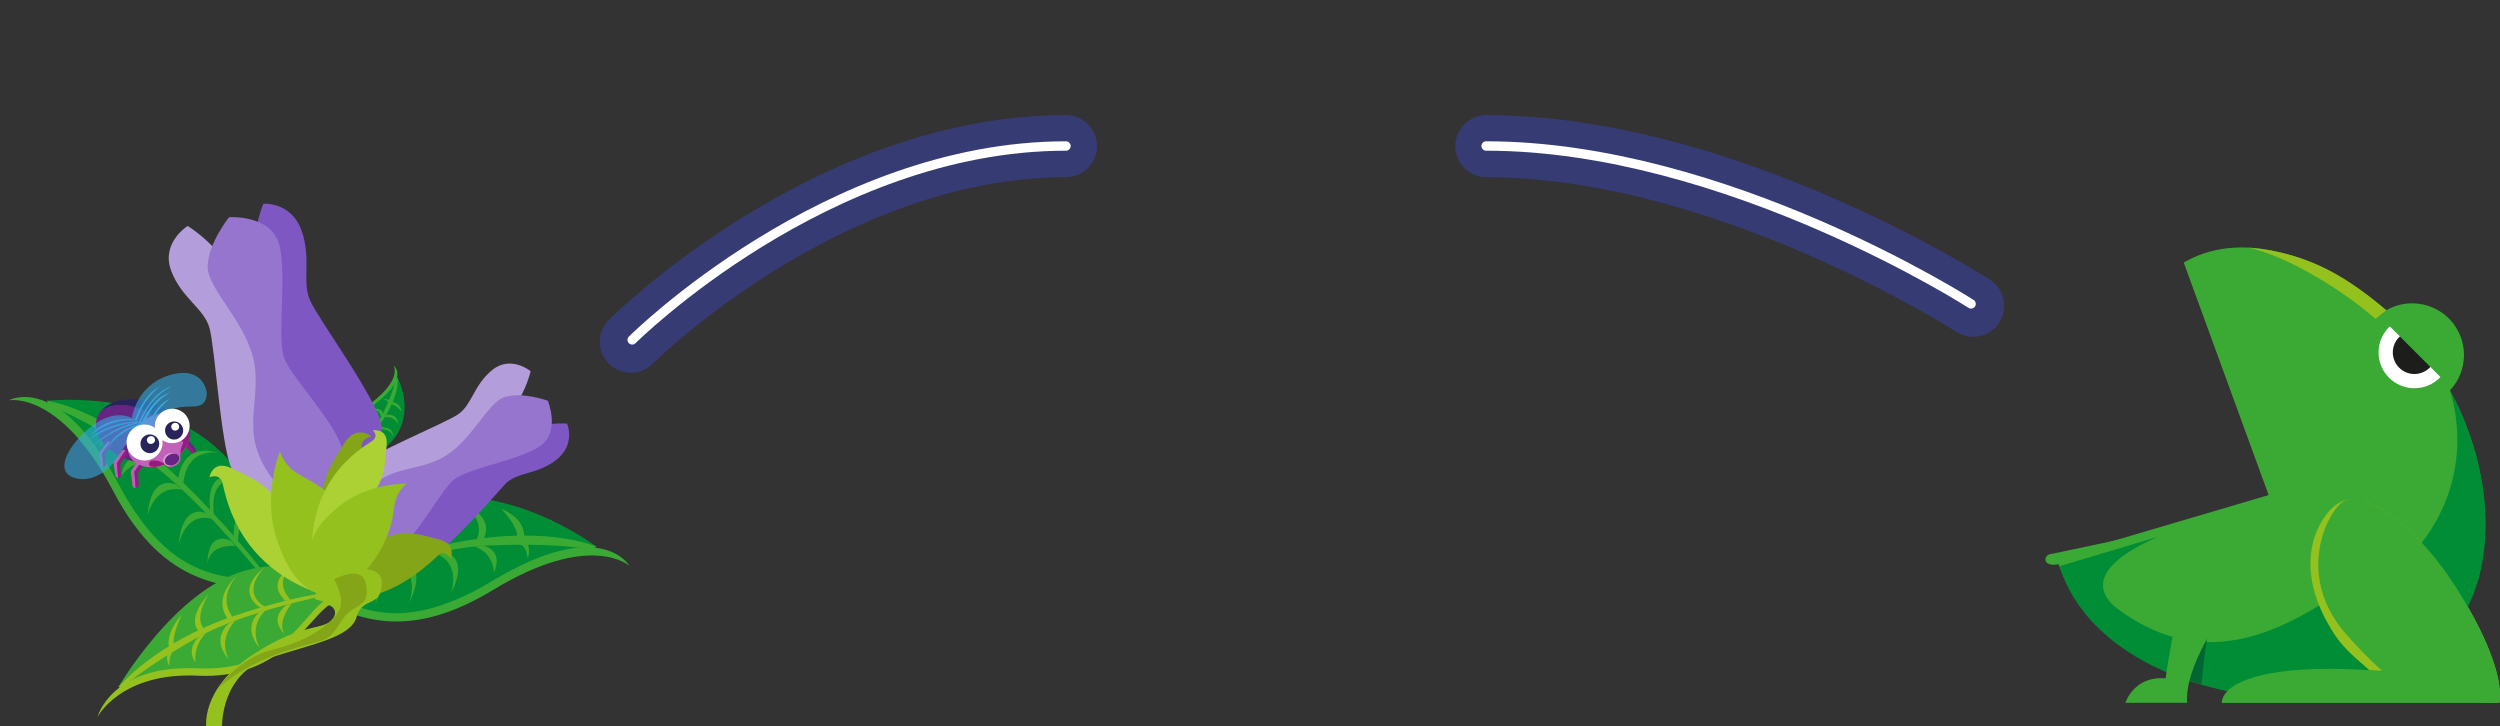<?xml version="1.0" encoding="utf-8"?>
<!-- Generator: Adobe Illustrator 22.0.1, SVG Export Plug-In . SVG Version: 6.00 Build 0)  -->
<svg version="1.1" id="Layer_1" xmlns="http://www.w3.org/2000/svg" xmlns:xlink="http://www.w3.org/1999/xlink" x="0px" y="0px"
	 viewBox="0 0 1597.6 464" style="enable-background:new 0 0 1597.6 464;" xml:space="preserve">
<rect x="0" y="0" width="1597.6" height="464" fill="#333333" stroke="none"/>
<style type="text/css">
	.st0{fill:#3AAA35;}
	.st1{fill:#95C11F;}
	.st2{fill:#FFFFFF;}
	.st3{fill:#1D1D1B;}
	.st4{fill:#008D36;}
	.st5{fill:#006633;}
	.st6{fill:none;stroke:#363B74;stroke-width:39.642;stroke-linecap:round;stroke-miterlimit:10;}
	.st7{fill:none;stroke:#FFFFFF;stroke-width:6.006;stroke-linecap:round;stroke-miterlimit:10;}
	.st8{fill:#B39DDB;}
	.st9{fill:#7E57C2;}
	.st10{fill:#9575CD;}
	.st11{fill:#ABD134;}
	.st12{fill:#83A517;}
	.st13{fill:#29235C;}
	.st14{fill:#662483;}
	.st15{fill:#C161BA;}
	.st16{fill:#951B81;}
	.st17{fill:#D69DD4;}
	.st18{opacity:0.6;fill:#36A9E1;}
	.st19{opacity:0.8;fill:#36A9E1;}
	.st20{fill:#36A9E1;}
</style>
<g id="alien-eat">
	<path class="st0" d="M1397.1,166.9c37.4-20.8,89.1-2.3,127.8,31.4c13-7.6,30-5.4,40.8,6c11.9,12.8,11.8,32.6-0.1,45.2
		c37.1,68.3,26.8,146.1-23.3,175.6l-92.5-108.6l-54.3-148.7C1396.1,167.5,1396.6,167.2,1397.1,166.9z"/>
	<path class="st0" d="M1585.5,362.1c-0.1,0.7-1.8,8.3-2.1,8.9c-23.7,54.4-57.6,84.3-136.6,74.6c-78.2-9.7-121.3-51.6-132.7-89.2
		l156.9-46.3L1585.5,362.1z"/>
	<path class="st1" d="M1584.2,448.7c2.9-14.1-6.5-49-29.2-83c-14.7-22.1-30.8-37.4-44.3-45.4c14.9,4.6,36.6,21.9,55.9,50.8
		c22.7,34,33.4,64,30.5,78.1L1584.2,448.7z"/>
	<g>
		<circle class="st2" cx="1542.9" cy="225.2" r="22.9"/>
		<circle class="st3" cx="1542.9" cy="225.2" r="13.8"/>
	</g>
	<path class="st4" d="M1379.1,343c-52.3,22.8-32.6,40.9-26.3,45.7c64,48.4,121.2,3.8,156.8-20c4.7-3.2,9.5-5.6,14.3-7.4v37.8h44.8
		c-23.4,36.2-57.8,54.4-121.9,46.5c-78.2-9.7-119.3-46.3-130.7-83.8L1379.1,343z"/>
	<g>
		<path class="st1" d="M1518,203.7c-21.3-18.6-56.7-40.2-81.3-45.5c41.3,3.4,65.9,21.4,88.3,40.1
			C1524,198.8,1518.9,203.2,1518,203.7z"/>
		<path class="st4" d="M1565.6,249.5c37.1,68.3,32.8,157-41,185.1l-17-58C1546.1,363.8,1583.9,310,1565.6,249.5z"/>
	</g>
	<g>
		<path class="st1" d="M1501.3,321.5c-10.7,9.3-27.9,47.9,3.2,83.6c7.8,8.9,15.7,16.9,23.4,23.8c-3.3-0.3-9.9-0.1-13.5-0.4
			c-7.4-6.7-16.3-13.5-22.5-23c-28-42.7-11.4-72.3-0.7-81.6c2.8-2.5,7.9-5.5,13.3-4.3C1503.3,320.1,1502.2,320.7,1501.3,321.5z"/>
	</g>
	<path class="st0" d="M1419.8,449.2c0.5-11.2,20.5-21.8,68.8-21.8c12,0,23.5,0.6,34,1.6c-7.7-6.9-15.6-14.9-23.4-23.8
		c-31.2-35.7-13.9-74.3-3.2-83.7c10.7-9.3,43.2,8.3,70.7,49.6c22.7,34,33.4,64,30.5,78.1H1419.8z"/>
	<path class="st5" d="M1406.8,437.1c0,0,1.8-18.8,3.6-29.5c1.8-10.7-13.4,25.9-13.4,25.9S1401.9,436.2,1406.8,437.1z"/>
	<path class="st0" d="M1413.3,403.2c0,0-17.4,27.5-15.6,45.9h-39.5c0,0,5.5-17.4,25.7-15.6c0,0,5.5-38.6,11-53.3"/>
	<path class="st0" d="M1311.9,353.8c0,0-2.5,0.2-3.5,1.1c-2.8,2.5-1.1,7,6.1,5.8c16.8-2.7,92.9-27.1,92.9-27.1L1311.9,353.8z"/>
	<path class="st0" d="M1524.1,205.5l38.4,38.4c0,0,14-20.1-2.6-39.3S1524.1,205.5,1524.1,205.5z"/>
</g>
<g>
	<path class="st6" d="M1260.9,195.4c0,0-158.1-102-311.1-102"/>
	<path class="st7" d="M1259.6,194.2c0,0-156.9-100.9-309.9-100.9"/>
</g>
<g id="logo">
	<g>
		<g>
			<g id="shooter-idle_3_">
				<g>
					<g>
						<path class="st4" d="M250.3,282.1c16-17.9,3.8-40.7,3.8-40.7s-0.3,0.4-1,1.2c0.1,0.4,0.2,0.6,0.2,0.7l-2.3,1.7
							c-4.5,5-13.5,14.5-24.1,21.1c-15.1,9.5-11.2,23.2-11.4,29.4c-0.2,6.2-9.8,12-9.8,12S234.3,299.9,250.3,282.1z"/>
						<path class="st0" d="M251.5,233.6c0,0,6.6,9.8-18.7,27.1s-17.7,29.4-18.8,35.9c-1.1,6.5-8.2,10.9-8.2,10.9s9.5-5.4,10.9-11.3
							c1.4-5.9-7.8-16.7,18.5-34.8C263.4,242,251.5,233.6,251.5,233.6z"/>
						<path class="st0" d="M254.1,241.4c0,0,2.2,12.7-13.8,33s-30.4,31.1-30.4,31.1s27.5-25.7,35-41.6c7.6-15.8,7.8-21.8,7.8-21.8
							L254.1,241.4z"/>
						<path class="st0" d="M250.7,256.9c0,0,5.2,0.4,5.9,6.2c0,0-3.4-4.6-7-4.8L250.7,256.9z"/>
						<path class="st0" d="M246.5,265.2c0,0,7.3-1.8,8.1,6.2c0,0-2.1-5.7-8.8-4.8L246.5,265.2z"/>
						<path class="st0" d="M241,273.2c0,0,10.9-2,10.3,6.5c0,0-0.1-6.6-11-5.3L241,273.2z"/>
						<path class="st0" d="M234.3,281.7c0,0,13.3-4.7,11,5.1c0,0,0.7-8.3-12.3-4L234.3,281.7z"/>
						<path class="st0" d="M228.5,288.1c0,0,11.5-2.9,8.6,4.1c0,0,0.7-4.8-9.7-2.9L228.5,288.1z"/>
						<path class="st0" d="M248,258c0,0,1.2-1.7-3.2-2.9c0,0,3.7-0.3,4.4,1.2L248,258z"/>
						<path class="st0" d="M244.5,265.1c0,0,1.1-4.6-6.7-3.8c0,0,5.7,1,5.7,5.3L244.5,265.1z"/>
						<path class="st0" d="M239.2,273.1c0,0,1.8-6.1-11.1-3.8c0,0,9.4-0.9,10.1,5.4L239.2,273.1z"/>
						<path class="st0" d="M233.2,281c0,0,1.7-5.6-11.4-3.5c0,0,10.2-1,10.2,5L233.2,281z"/>
						<path class="st0" d="M226.9,288c0,0,2.2-5.8-8.8-3.3c0,0,6.1-1.5,7.7,4.5L226.9,288z"/>
					</g>
					<g>
						<path class="st4" d="M262.8,321.7c59.2-17.8,118.3,27.6,118.3,27.6s-1.4,0.3-3.8,1c-1-0.6-1.6-1-1.8-1.1l-5.9,3.3
							c-16.7,4.9-48.3,15.6-72.7,32c-34.8,23.4-72,3.3-89.8-1.8c-17.9-5.1-39.4,10-39.4,10S203.6,339.5,262.8,321.7z"/>
						<path class="st0" d="M402.2,361.6c0,0-24.8-22.5-87.1,15.4s-93.2,11.4-112.3,7.9c-19.1-3.4-35.2,7.7-35.2,7.7
							s20.2-15.1,37.9-12.9c17.7,2.2,43.9,30.9,109-8.4C384.2,329.3,402.2,361.6,402.2,361.6z"/>
						<path class="st0" d="M381.1,349.3c0,0-35.1-15.8-101.6-0.1c-66.5,15.7-104.4,36.4-104.4,36.4s87.6-35,136.8-37
							s66.4,2.9,66.4,2.9L381.1,349.3z"/>
						<path class="st0" d="M334.9,342.9c0,0,1.5-11.2-14.7-17.8c0,0,11.3,11.1,10.2,18.8L334.9,342.9z"/>
						<path class="st0" d="M309,344.4c0,0,8.7-13.7-13.6-22.4c0,0,15.3,9.4,9.3,22.6L309,344.4z"/>
						<path class="st0" d="M283.4,348.9c0,0,11.2-21.2-13.3-27.3c0,0,18.9,6.1,9.4,27.7L283.4,348.9z"/>
						<path class="st0" d="M255.7,355.5c0,0,20.1-23.7-9-27.5c0,0,24,5.8,5.1,29.2L255.7,355.5z"/>
						<path class="st0" d="M234.3,362c0,0,14.2-21.6-7.3-21.5c0,0,14,2.7,3.3,22.8L234.3,362z"/>
						<path class="st0" d="M330.5,347.6c0,0,5.5-1,6.7,9.3c0,0,2.7-7.4-1.2-10.3L330.5,347.6z"/>
						<path class="st0" d="M308.4,348.7c0,0,13.7,1.7,7.3,17.4c0,0-0.1-12.9-12.3-16.7L308.4,348.7z"/>
						<path class="st0" d="M282.9,352.7c0,0,18.2,1.6,5.2,26.5c0,0,7.5-18.9-10.2-25.8L282.9,352.7z"/>
						<path class="st0" d="M257.1,358.5c0,0,17,1.4,4.2,27c0,0,8.2-20.4-9.2-25.7L257.1,358.5z"/>
						<path class="st0" d="M234,365.5c0,0,17.7,0.4,5,21.3c0,0,7.6-11.5-9-20.1L234,365.5z"/>
					</g>
					<g>
						<path class="st4" d="M145.7,293.4C104.1,247.6,30,256.1,30,256.1s1,1,2.8,2.8c1.1,0,1.9,0,2.1,0l3.4,5.8
							c11.8,12.8,33.4,38.3,45.8,65c17.7,38,60,39.9,77.9,44.7c18,4.8,28.6,28.9,28.6,28.9S187.2,339.2,145.7,293.4z"/>
						<path class="st0" d="M5.7,255.8c0,0,32.8-6.5,66.7,58.1s74,57.8,92.1,64.7c18.1,6.9,26.2,24.8,26.2,24.8s-9.5-23.4-25.8-30.6
							c-16.3-7.3-53.6,3.9-89.1-63.4C37.7,237.4,5.7,255.8,5.7,255.8z"/>
						<path class="st0" d="M30,256.1c0,0,38.2,4.6,87.1,52.3s70.7,85,70.7,85s-57-75.1-98.1-102.2c-41.1-27.1-58.4-31.8-58.4-31.8
							L30,256.1z"/>
						<path class="st0" d="M73,274.4c0,0,4.5-10.4,21.7-7.7c0,0-15.4,3.7-18.4,10.9L73,274.4z"/>
						<path class="st0" d="M94.4,289.1c0,0-0.4-16.2,23.2-12.2c0,0-17.9,0.1-19.6,14.5L94.4,289.1z"/>
						<path class="st0" d="M114,306c0,0,1.4-23.9,25.5-16.5c0,0-19.4-4.6-22.3,18.8L114,306z"/>
						<path class="st0" d="M134.3,326c0,0-5-30.7,21.9-18.9c0,0-23.5-7.4-19.4,22.4L134.3,326z"/>
						<path class="st0" d="M149.3,342.6c0,0-1-25.8,17.3-14.7c0,0-13.4-4.9-14.6,17.9L149.3,342.6z"/>
						<path class="st0" d="M74.3,280.7c0,0-4.2-3.7-10.5,4.5c0,0,1.5-7.8,6.3-8.2L74.3,280.7z"/>
						<path class="st0" d="M92.7,293.1c0,0-12.6-5.6-15.3,11.2c0,0,6.7-11,19.2-7.9L92.7,293.1z"/>
						<path class="st0" d="M112.5,309.7c0,0-16.4-8-18.1,20c0,0,3.3-20,22-16.8L112.5,309.7z"/>
						<path class="st0" d="M131.6,327.9c0,0-15.3-7.5-17.5,20.9c0,0,3.5-21.7,21.1-17.3L131.6,327.9z"/>
						<path class="st0" d="M147.8,345.8c0,0-15.3-8.8-15.3,15.7c0,0-0.6-13.7,18-12.6L147.8,345.8z"/>
					</g>
					<g>
						<path class="st0" d="M156.8,364.6c-44.8,12.1-81.1,74.4-81.1,74.4s1-0.4,2.9-0.9c0.6-0.9,1-1.5,1.2-1.7l4.6,0
							c12.6-3.5,36.7-9.1,56.3-6.9c28,3.2,52-29.3,64.1-41.3c12.1-12,29.5-9.5,29.5-9.5S201.6,352.5,156.8,364.6z"/>
						<path class="st1" d="M62.3,458.2c0,0,14.8-28.8,64.4-26.4c49.6,2.4,68.2-32.3,81.4-43.5c13.2-11.2,26.2-9.5,26.2-9.5
							s-16.5-3-28.9,6.6c-12.4,9.6-27.4,44-79.1,41.7C70.9,424.6,62.3,458.2,62.3,458.2z"/>
						<path class="st1" d="M75.7,439.1c0,0,23.1-28.1,72.7-45.1s79.6-17.4,79.6-17.4s-67.3,11.1-102.8,31.3s-47.2,31.7-47.2,31.7
							L75.7,439.1z"/>
						<path class="st1" d="M108,413.4c0,0-2.6-8.2,8.1-20.6c0,0-6.7,13.8-4.8,19.4L108,413.4z"/>
						<path class="st1" d="M126.8,403.1c0,0-8.1-7,6.8-23.8c0,0-9.7,14.2-3.7,22L126.8,403.1z"/>
						<path class="st1" d="M145.6,395.4c0,0-10.8-11.9,5.9-27.6c0,0-12.8,13.2-3.1,26.1L145.6,395.4z"/>
						<path class="st1" d="M166.4,388.3c0,0-17.5-9.9,2.8-25.8c0,0-16.4,15.2,0.2,25.4L166.4,388.3z"/>
						<path class="st1" d="M182.5,384c0,0-13-10.8,2.4-20.3c0,0-9.7,8.4,0.7,19.5L182.5,384z"/>
						<path class="st1" d="M111.8,415.3c0,0-4.1,1.7-3.6,10.4c0,0-2.9-4.7-0.5-8.7L111.8,415.3z"/>
						<path class="st1" d="M127.8,406.3c0,0-9.6,7.4-2.9,17.1c0,0-1.7-10.3,6.6-18.7L127.8,406.3z"/>
						<path class="st1" d="M146.6,398.2c0,0-12.8,9.4-0.2,23.4c0,0-7.9-11.7,3.9-25L146.6,398.2z"/>
						<path class="st1" d="M165.8,391.3c0,0-12,8.7,0.5,23.3c0,0-8.5-12.6,3.2-24.5L165.8,391.3z"/>
						<path class="st1" d="M183.2,386.6c0,0-12.6,8.2-0.7,19.1c0,0-6.9-5.8,3.8-19.9L183.2,386.6z"/>
					</g>
				</g>
				<g>
					<g>
						<path class="st8" d="M119.9,144.4c0,0-17.1,10.7-10.6,28.4s21.1,24.1,24.6,36.9s7.2,74.5,14,89.5c6.8,15,34.3,27.4,34.3,27.4
							s5.1-2.5,5.8-28.4c1-38.8-16.5-66.1-28.7-89.5s-9.8-33.3-18.2-44.9C132.6,152.1,119.9,144.4,119.9,144.4z"/>
						<path class="st9" d="M168.3,130.2c0,0,17.6-1.5,24.3,16.9s0,32.7,5.7,45.2c5.7,12.5,43.5,63.7,45.6,80.2
							c0.5,3.8-1.8,10.3-2.1,14.7c-1.2,15-6.2,26.2-6.2,26.2s-5.5,1.2-22.8-19.1c-26.1-30.6-36-65.8-42.2-92.3s-6.2-27.4-7.5-42.1
							C161.8,145.4,168.3,130.2,168.3,130.2z"/>
						<path class="st10" d="M146.4,138.8c0,0,26.4-1.8,31.9,17s-1.7,60.6,3.5,73.5c5.2,12.8,33.6,41.8,37,58.4
							c3.4,16.7-15.4,43.9-15.4,43.9s-6.8,1-24.9-20.1c-27.3-31.8-12-50.5-15.7-77.5c-3.7-27-30.5-49-30.1-63.9
							C133.1,155.3,146.4,138.8,146.4,138.8z"/>
						<path class="st11" d="M133.8,305c0,0,2.1-11.6,14.1-5.8c11.9,5.8,24.1,10.2,31.3,24.4c7.2,14.2,5.8,45.7,18.3,51.8
							c12.5,6.1,32.2,9.1,32.2,9.1s-72.5-2.6-87.3-75.1C140.9,301.8,133.8,305,133.8,305z"/>
						<path class="st12" d="M237.3,278.8c0,0-9.8-7.9-17.3,4.5c-7.5,12.4-16,23.8-13.4,39.8s25,40.1,17.2,53.1c-7.8,13,9,9.8,9,9.8
							s33.6-30.8-0.9-98.2C228.4,280.9,237.3,278.8,237.3,278.8z"/>
						<path class="st1" d="M178.8,288.6c0,0-11.1,27.7-2.1,55.4c9.1,27.7,20.5,38.1,47.5,40.1c27,2,16.2-36.8-5.3-60.2
							S186.7,307.8,178.8,288.6z"/>
					</g>
					<g>
						<g>
							<path class="st8" d="M339.1,237.2c0,0-12.6-10.4-24.5-0.8c-11.9,9.6-13,22.4-21.9,28.4c-8.9,6-55.3,24.7-65,33.8
								s-12.2,33.4-12.2,33.4s3.3,3.3,23.2-2.9c30-9.2,46.4-29.7,61.2-45.1c14.8-15.4,23-16.1,29.7-25.6
								C336.4,249,339.1,237.2,339.1,237.2z"/>
							<path class="st9" d="M362.4,270.7c0,0,5.7,13.1-6.7,23c-12.4,9.9-25.8,7.7-33.2,16c-9.9,11.1-39.2,44.3-51.4,50.1
								c-2.8,1.3-8.4,1.3-11.8,2.1c-11.8,3-20.1,7.5-20.1,7.5s-2.3-3.9,8.8-22.4c16.7-27.9,41.2-44.6,59.9-56.1
								c18.8-11.6,19.4-11.8,30.3-16.6C349.1,269.6,362.4,270.7,362.4,270.7z"/>
							<path class="st10" d="M350.1,256.1c0,0,8.2,19.8-4.8,28.9s-46.9,14.3-55.4,21.6s-23.4,36.6-35.3,43.4s-37.6-0.5-37.6-0.5
								s-2.5-4.9,9-24.3c17.3-29.1,35.6-22.2,55.4-32c19.7-9.8,29.7-36,41.2-39.5C334.1,250.2,350.1,256.1,350.1,256.1z"/>
						</g>
						<path class="st11" d="M238.2,275c0,0,10-1.7,8.9,9.6c-1.1,11.4-1,22.5-10.3,32.6s-35.1,18.4-36.3,30.3s2.3,28.7,2.3,28.7
							s-19.7-60.4,34.4-94C242.8,278.8,238.2,275,238.2,275z"/>
						<path class="st12" d="M288.1,357.1c0,0,3.8-9.4-7.4-12.3c-11.2-2.9-22.1-6.9-33.8-1.2c-11.7,5.7-25.2,28.5-37,25.5
							c-11.8-3-5.5,9.2-5.5,9.2s31.5,18.8,75.5-23.3C284.4,350.7,288.1,357.1,288.1,357.1z"/>
						<path class="st1" d="M259.7,309.1c0,0-24-0.7-42.3,13.9c-18.3,14.6-23,26.1-17,47c6,20.9,32.3,1.9,44-20.8
							C256,326.5,247.4,320.5,259.7,309.1z"/>
					</g>
					<path class="st0" d="M216,312.1c-0.1,0-0.2,0.1-0.3,0.2C215.8,312.2,215.9,312.2,216,312.1z"/>
					<path class="st0" d="M216,312.1L216,312.1C216,312.1,216,312.1,216,312.1C216,312.1,216,312.1,216,312.1z"/>
					<path class="st0" d="M215.7,312.3c-0.2,0.1-0.3,0.2-0.4,0.2C215.4,312.4,215.6,312.3,215.7,312.3z"/>
					<path class="st0" d="M215.3,312.5c-0.2,0.1-0.4,0.2-0.5,0.3C214.9,312.7,215.1,312.6,215.3,312.5z"/>
					<path class="st0" d="M214.7,312.8C214,313.2,214.2,313,214.7,312.8L214.7,312.8z"/>
					<g>
						<path class="st1" d="M201.1,382.9c0,0,17.7,3.3,11.8,12.1c-6,8.8-17.8,1.3-51.7,23.6c-33.9,22.3-29.3,47.1-29.3,47.1l10-1.9
							c0,0-0.7-33.2,29.3-43c30-9.8,52.9-13.4,56.7-26.6c3.8-13.2,15.6-5.7,16.1-21.1c0.6-15.4-26.6-8.2-33.9-4.1
							C203,373.1,201.1,382.9,201.1,382.9z"/>
						<path class="st12" d="M213.5,370.3c0,0,8.1,13.6,2.5,21.2c-5.5,7.7-18.4,17.9-41.5,23.6s-35.4,25.1-35.4,25.1
							s14.2-14.4,42.9-23.9c28.7-9.5,26-3.8,37-20.6c6.9-10.5,17.9-6.7,14.9-22.3C231.5,360.1,213.5,370.3,213.5,370.3z"/>
					</g>
				</g>
			</g>
			<g>
				<g>
					<path class="st13" d="M99.2,257.9c-13.6-5.2-28.3-3-34.7,4.8c3.7-2.6,10.8-5.8,22.1-2.5c17.5,5.1,25,22,25,22l4.9,4.9
						c0.2-0.4,0.5-0.7,0.7-1.1C122.3,276.3,114.2,263.6,99.2,257.9z"/>
					<path class="st14" d="M86.6,260.2c-11.3-3.3-18.4-0.2-22.1,2.5c-0.6,0.8-1.2,1.6-1.7,2.5c-5.1,9.8,2.9,22.4,17.9,28.2
						c14.4,5.5,30,2.7,35.8-6.2l-4.9-4.9C111.6,282.2,104.1,265.4,86.6,260.2z"/>
				</g>
				<g>
					<path class="st15" d="M92.1,292.4c-0.3-0.2-0.6-0.3-0.9-0.3c-0.6-0.1-1.1,0.2-1.5,0.6l-5.6,7.5c-0.4,0.4-0.5,0.9-0.5,1.5
						l1.1,8.6c0.1,1,1,1.7,2,1.6l-0.8-10.4L92.1,292.4z"/>
					<path class="st16" d="M85.9,301.4l0.8,10.4c0.1,0,0.2,0,0.2,0l0.4-0.1c0.9-0.2,1.5-1,1.4-1.9l-0.4-7c0-0.5,0.1-1,0.5-1.4l4.1-6
						c0.8-0.9,0.2-2.3-0.9-2.9L85.9,301.4z"/>
				</g>
				<g>
					<path class="st15" d="M80.2,287.8c-0.3-0.2-0.5-0.3-0.8-0.3c-0.5-0.1-1,0.1-1.4,0.5l-5,6.8c-0.3,0.4-0.5,0.9-0.4,1.3l1.1,7.8
						c0.1,0.9,0.9,1.5,1.8,1.4l-0.8-9.4L80.2,287.8z"/>
					<path class="st16" d="M74.7,296l0.8,9.4c0.1,0,0.1,0,0.2,0l0.4-0.1c0.8-0.2,1.3-0.9,1.2-1.7l-0.4-6.4c0-0.5,0.1-0.9,0.4-1.2
						l3.7-5.4c0.7-0.8,0.1-2.1-0.8-2.7L74.7,296z"/>
				</g>
				<g>
					<path class="st14" d="M108.6,280.5c0.1-0.3,0.2-0.6,0.3-0.8c0.3-0.4,0.8-0.7,1.3-0.7l8.4,1c0.5,0,1,0.2,1.3,0.6l5,6.1
						c0.6,0.7,0.5,1.7-0.2,2.3l-6.3-7L108.6,280.5z"/>
					<path class="st16" d="M118.3,282l6.3,7c-0.1,0-0.1,0.1-0.2,0.1l-0.3,0.2c-0.7,0.4-1.6,0.3-2.1-0.3l-4.4-4.6
						c-0.3-0.3-0.7-0.5-1.2-0.5l-6.5-1c-1.1,0-1.6-1.3-1.4-2.4L118.3,282z"/>
				</g>
				<g>
					<path class="st15" d="M70.4,282.5c-0.2-0.1-0.5-0.3-0.8-0.3c-0.5,0-0.9,0.1-1.3,0.5l-4.6,6.1c-0.3,0.3-0.4,0.8-0.4,1.2l0.9,7
						c0.1,0.8,0.9,1.4,1.7,1.3l-0.7-8.5L70.4,282.5z"/>
					<path class="st16" d="M65.3,289.8l0.7,8.5c0.1,0,0.1,0,0.2,0l0.3-0.1c0.7-0.2,1.2-0.8,1.1-1.6l-0.3-5.7c0-0.4,0.1-0.8,0.4-1.1
						l3.4-4.9c0.6-0.7,0.1-1.9-0.7-2.4L65.3,289.8z"/>
				</g>
				
					<ellipse transform="matrix(0.868 -0.497 0.497 0.868 -126.352 87.646)" class="st15" cx="101.4" cy="281.1" rx="21.1" ry="15.8"/>
				<path class="st16" d="M119,269.5c5.9,6.4,1.3,18-8.4,24.4c-9.8,6.4-19.7,5.6-13.4-0.5c5.7-5.5,4-3.5,13.8-9.9
					S109.2,258.7,119,269.5z"/>
				<path class="st15" d="M96.2,294.4c0,0,6.5-1.5,10.8,3.9c0,0,1.5,1.1,5.7-1.1c2.5-1.3,2.7-4.2,2.7-4.2s-0.9-5.1,1.5-9.4
					C119.3,279.3,95,273.3,96.2,294.4z"/>
				<path class="st17" d="M112.8,290.8L112,290c0,0-4.1-1.4-6,0.8c-2.1,2.3-2,3.7-1.2,5c1.6,3.1,4.1,1.8,4.1,1.8L112.8,290.8z"/>
				
					<ellipse transform="matrix(0.898 -0.439 0.439 0.898 -117.824 78.13)" class="st14" cx="110" cy="293.8" rx="4.8" ry="3.5"/>
				<path class="st18" d="M84.2,267.2c0,0-10.8-6.7-26,5.5s-21.9,26.9-13.2,31.6s22.9,1.1,32.7-15.8c10.9-18.9,19.8-14.4,20.9-13.8
					C99.7,275.4,84.2,267.2,84.2,267.2z"/>
				<path class="st19" d="M85.7,268c0,0-18.1-2.9-28.2,10.7c0,0,13.6-12.4,29.6-9.9L85.7,268z"/>
				<path class="st19" d="M87.9,269.2c0,0-22.2,0.8-31.1,12.5c0,0,10.8-10.2,32-12L87.9,269.2z"/>
				<path class="st19" d="M88.7,269.6c0,0-19.1,2.5-33.4,19.7c0,0,11.8-14.2,34.3-19.1L88.7,269.6z"/>
				<path class="st19" d="M90.1,270.6c0,0-16,3.4-21.5,15.5c0,0,7.7-11.1,22.6-14.8L90.1,270.6z"/>
				<path class="st18" d="M84.2,267.2c0,0,2.6-20.5,23.3-27.2s25.4,8.2,24.5,13.1c-1.9,10.7-11.8,4-22.7,8.8
					c-10.9,4.8-10.8,12.5-10.8,12.5l-12.1-6L84.2,267.2z"/>
				<path class="st20" d="M86.2,268.2c0,0,5.9-17,16.2-21.3c0,0-10.4,6.7-15,21.9L86.2,268.2z"/>
				<path class="st20" d="M88.7,270c0,0,7.4-19.4,21.5-23.3c0,0-14,5.5-20.5,23.8L88.7,270z"/>
				<path class="st20" d="M90.4,270.3c0,0,7.5-17.3,18.4-19.3c0,0-11,4.6-17,20.2L90.4,270.3z"/>
				<path class="st20" d="M94.3,272c0,0,5.4-13.8,14.1-17c0,0-9.5,7.1-12.6,17L94.3,272z"/>
				
					<ellipse transform="matrix(0.961 -0.277 0.277 0.961 -74.661 36.59)" class="st2" cx="92.3" cy="282.8" rx="11.5" ry="11.5"/>
				<ellipse transform="matrix(0.961 -0.277 0.277 0.961 -74.769 37.574)" class="st13" cx="95.7" cy="283.6" rx="6" ry="6"/>
				
					<ellipse transform="matrix(0.961 -0.277 0.277 0.961 -74.069 37.66)" class="st2" cx="96.4" cy="281.2" rx="2.6" ry="2.5"/>
				
					<ellipse transform="matrix(0.961 -0.277 0.277 0.961 -71.046 41.084)" class="st2" cx="110" cy="272.2" rx="11.1" ry="11"/>
				
					<ellipse transform="matrix(0.961 -0.277 0.277 0.961 -71.791 41.54)" class="st13" cx="111.2" cy="275.1" rx="5.8" ry="5.8"/>
				
					<ellipse transform="matrix(0.961 -0.277 0.277 0.961 -71.115 41.623)" class="st2" cx="111.9" cy="272.7" rx="2.5" ry="2.5"/>
			</g>
		</g>
	</g>
</g>
<g>
	<path class="st6" d="M403.1,218.4c0,0,125.1-125,278.1-125"/>
	<path class="st7" d="M404,217.2c0,0,124.2-123.9,277.2-123.9"/>
</g>
</svg>
